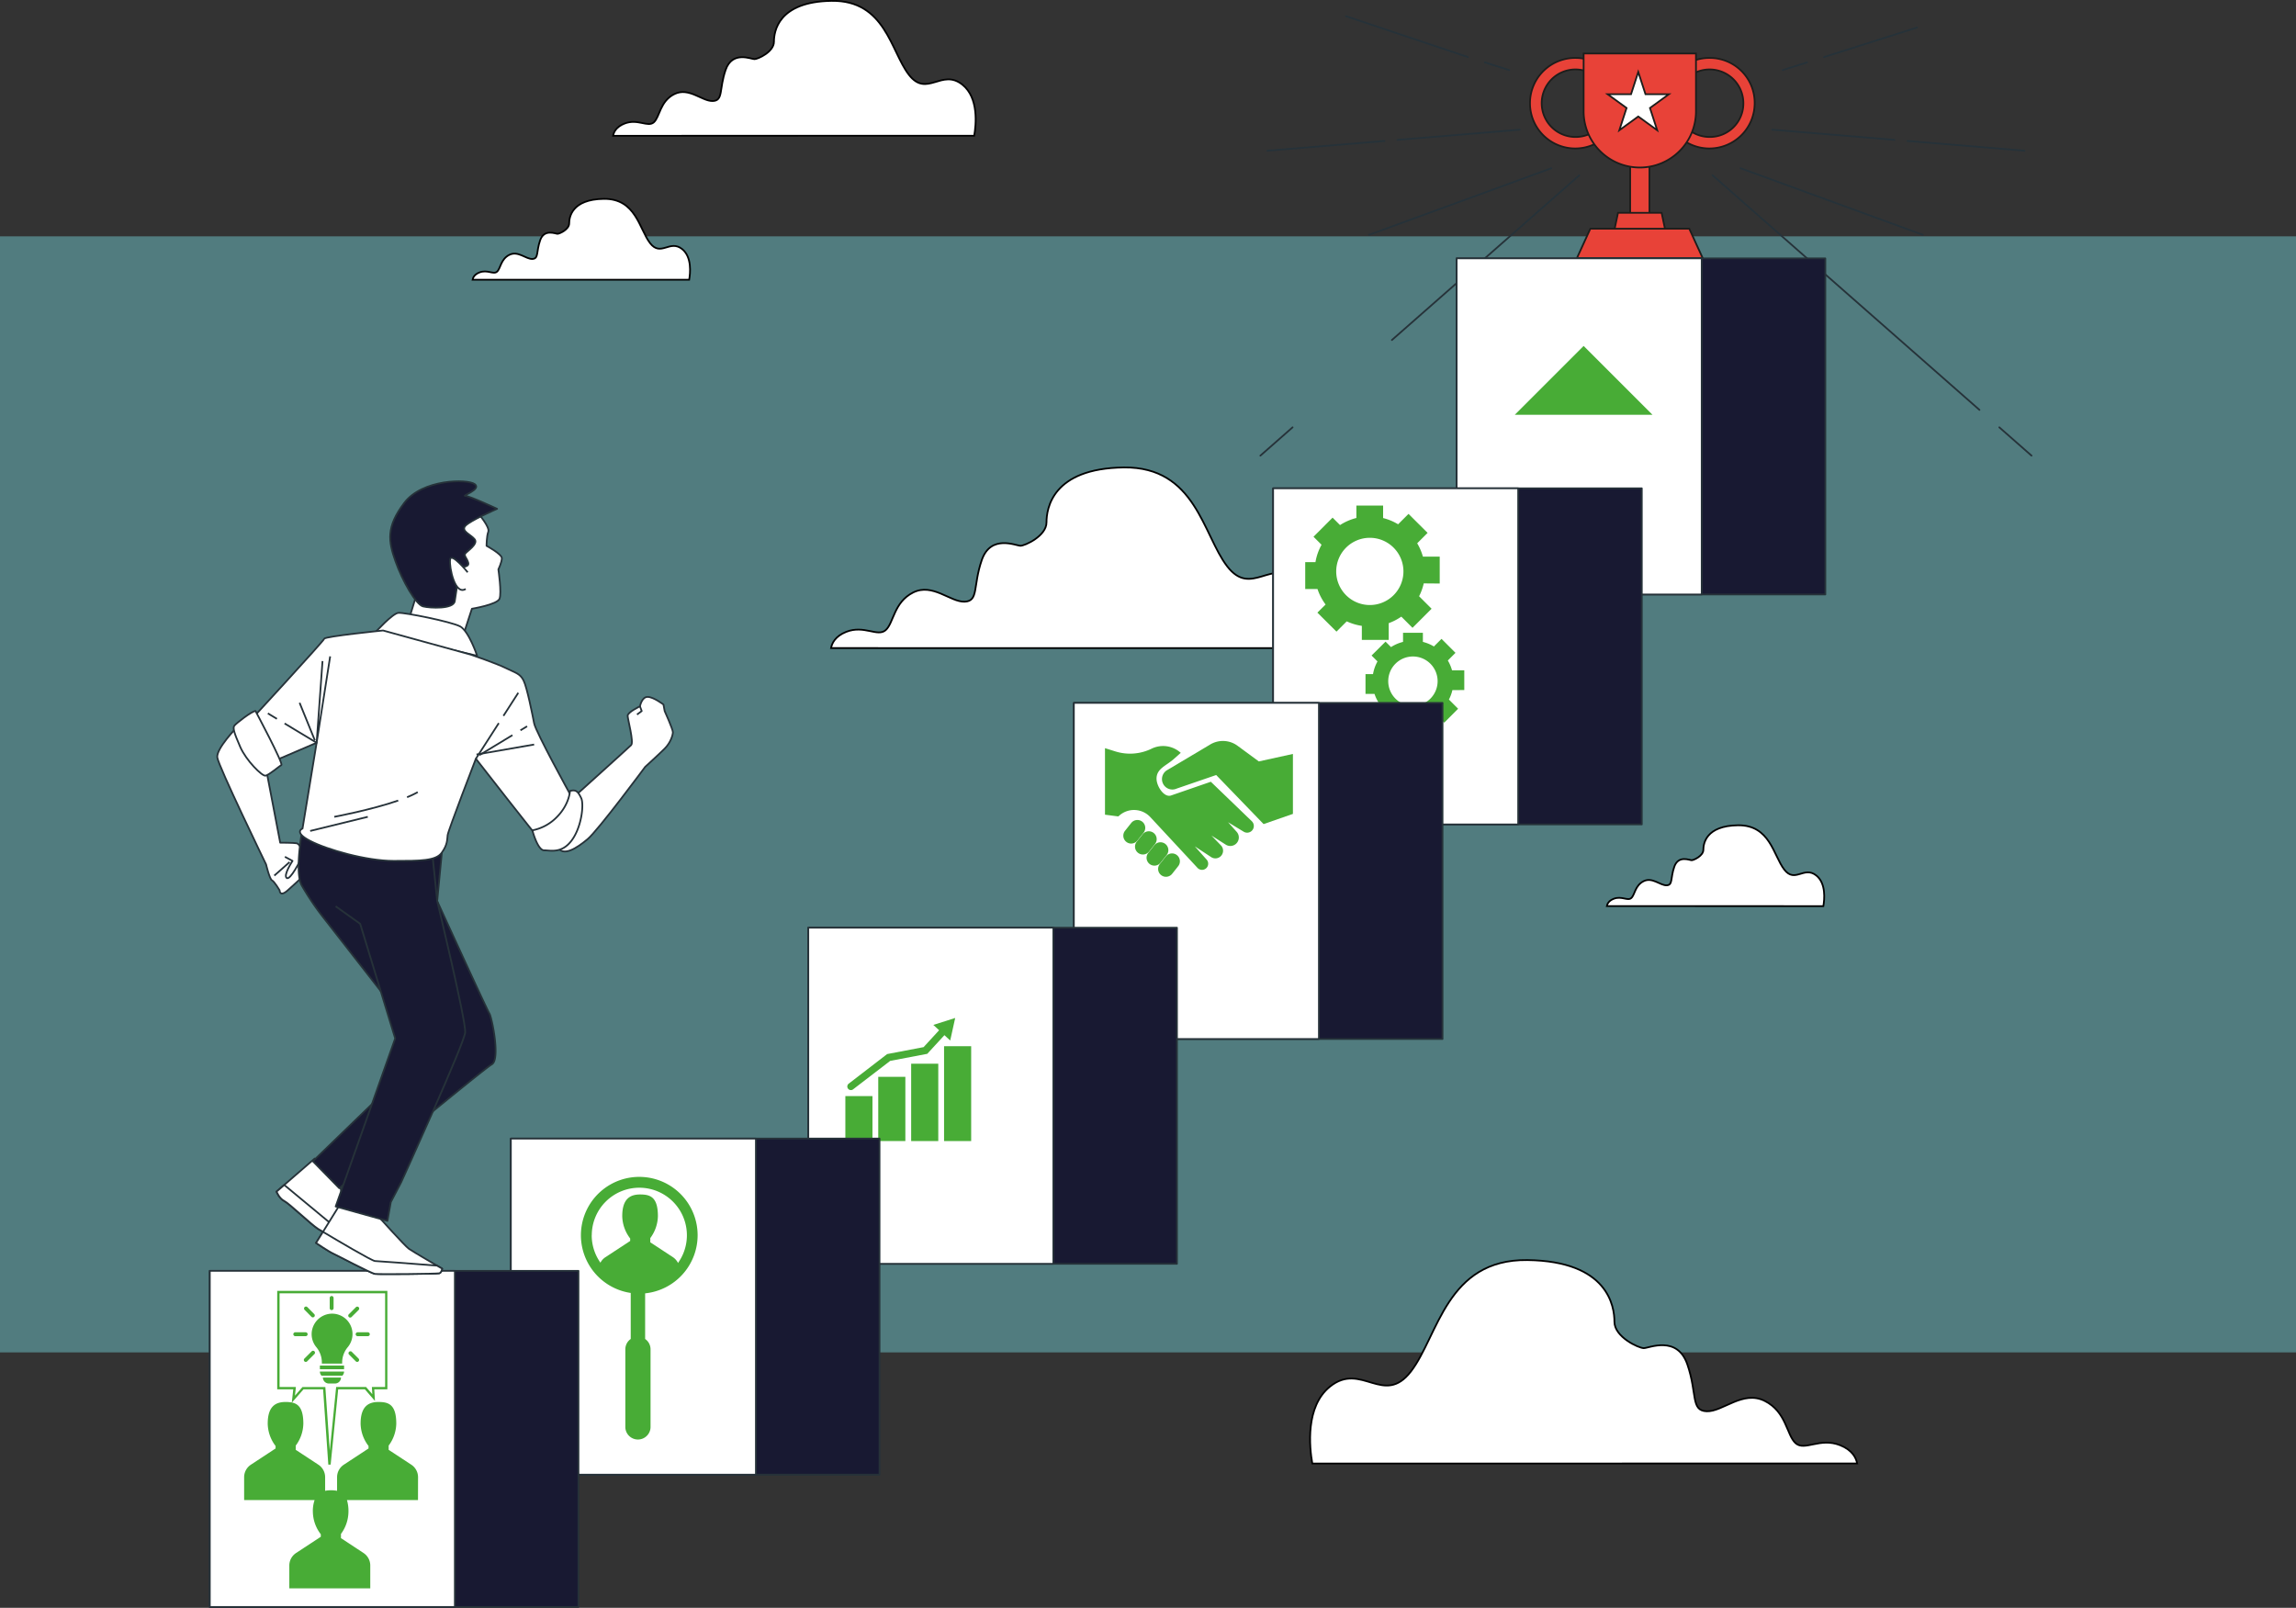<svg xmlns="http://www.w3.org/2000/svg" id="katman_1" data-name="katman 1" viewBox="0 0 1323.22 926.68"><rect x="0" y="0" width="1323.22" height="926.68" fill="#333333" stroke="none"/><defs><style>.cls-1{fill:#71c6cc;opacity:0.5;}.cls-2,.cls-5,.cls-7{fill:#fff;}.cls-2{stroke:#010101;}.cls-2,.cls-4,.cls-5{stroke-miterlimit:10;}.cls-3,.cls-9{fill:none;}.cls-3,.cls-6,.cls-7,.cls-9{stroke:#263239;stroke-linejoin:round;}.cls-3{stroke-linecap:round;}.cls-4{fill:#e84238;}.cls-4,.cls-5{stroke:#1d1d1b;}.cls-6{fill:#181932;}.cls-8{fill:#48ac36;}</style></defs><rect class="cls-1" y="136.21" width="1323.22" height="643.25"></rect><path class="cls-2" d="M850.86,399.46c1.48-8.38,3.61-29.17-9-39.36-16.05-13-27.44,10.35-41.43-7.77s-18.12-57.48-59.55-57S696.3,319.19,696.3,327s-12.43,13.47-15,13.47S664.2,333.69,659,348.7s-1.67,23.71-9.9,24-18.45-10.91-29.65-5.3S608.27,385,603.6,389.1s-12.42-3.11-22.78,1c-6.28,2.51-8.17,6.54-8.7,9.33Z" transform="translate(-93.18 -25.91)"></path><line class="cls-3" x1="744.93" y1="246.3" x2="726.37" y2="262.62"></line><line class="cls-3" x1="910.2" y1="101.01" x2="802.17" y2="195.98"></line><line class="cls-3" x1="894.04" y1="96.97" x2="788.99" y2="135.35"></line><line class="cls-3" x1="797.84" y1="81.25" x2="730.41" y2="86.87"></line><line class="cls-3" x1="875.86" y1="74.75" x2="805.36" y2="80.62"></line><line class="cls-3" x1="845.96" y1="32.88" x2="775.7" y2="9.34"></line><line class="cls-3" x1="869.8" y1="40.4" x2="855.73" y2="35.96"></line><line class="cls-3" x1="1152.23" y1="246.3" x2="1170.8" y2="262.62"></line><line class="cls-3" x1="986.96" y1="101.01" x2="1140.8" y2="236.25"></line><line class="cls-3" x1="1003.12" y1="96.97" x2="1108.17" y2="135.35"></line><line class="cls-3" x1="1099.33" y1="81.25" x2="1166.75" y2="86.87"></line><line class="cls-3" x1="1021.31" y1="74.75" x2="1091.81" y2="80.62"></line><line class="cls-3" x1="1051.2" y1="32.88" x2="1104.88" y2="15.86"></line><line class="cls-3" x1="1027.37" y1="40.4" x2="1041.43" y2="35.96"></line><rect class="cls-4" x="939.49" y="83.51" width="11.11" height="47.35"></rect><polygon class="cls-4" points="961.47 141.01 928.62 141.01 932.49 122.65 957.61 122.65 961.47 141.01"></polygon><polygon class="cls-4" points="981.28 148.74 908.81 148.74 916.54 131.83 973.55 131.83 981.28 148.74"></polygon><path class="cls-4" d="M1001.51,59.3a26.09,26.09,0,1,0,25.6,26.09A25.85,25.85,0,0,0,1001.51,59.3Zm0,45.55a19.46,19.46,0,1,1,19.09-19.46A19.29,19.29,0,0,1,1001.51,104.85Z" transform="translate(-93.18 -25.91)"></path><path class="cls-4" d="M1078.81,59.3a26.09,26.09,0,1,0,25.61,26.09A25.86,25.86,0,0,0,1078.81,59.3Zm0,45.55a19.46,19.46,0,1,1,19.1-19.46A19.29,19.29,0,0,1,1078.81,104.85Z" transform="translate(-93.18 -25.91)"></path><path class="cls-4" d="M1038.22,122.46h0a32.37,32.37,0,0,1-32.37-32.37V56.75h64.75V90.09A32.38,32.38,0,0,1,1038.22,122.46Z" transform="translate(-93.18 -25.91)"></path><polygon class="cls-5" points="944.15 41.49 948.32 54.31 961.8 54.31 950.9 62.24 955.06 75.06 944.15 67.14 933.25 75.06 937.41 62.24 926.5 54.31 939.99 54.31 944.15 41.49"></polygon><rect class="cls-6" x="839.49" y="148.91" width="212.47" height="193.72"></rect><rect class="cls-7" x="839.49" y="148.91" width="141.23" height="193.72"></rect><rect class="cls-6" x="733.72" y="281.44" width="212.47" height="193.72"></rect><rect class="cls-7" x="733.72" y="281.44" width="141.23" height="193.72"></rect><path class="cls-8" d="M922.91,362.23v-15.5h-9.69a31.46,31.46,0,0,0-3.29-7.69l6-6-11-10.95-6,6a31.39,31.39,0,0,0-8.64-3.6V317.3H874.88v7.15a31.68,31.68,0,0,0-9.43,4.09l-4.28-4.28-11,11,4.64,4.63a31.46,31.46,0,0,0-3.51,10h-5.9v15.5h7.07a31.44,31.44,0,0,0,4.67,8.93L852.41,379l11,10.95,5.92-5.92a31.42,31.42,0,0,0,8.7,2.6v8.09h15.49v-9.65a31.44,31.44,0,0,0,7.26-3.76l6.45,6.45,11-11-7.2-7.19a32,32,0,0,0,2.67-7.42Zm-40.28,12.39A19.37,19.37,0,1,1,902,355.26,19.36,19.36,0,0,1,882.63,374.62Z" transform="translate(-93.18 -25.91)"></path><path class="cls-8" d="M937.07,423.63V412.25H930a23.31,23.31,0,0,0-2.41-5.66l4.41-4.42-8.05-8.05-4.39,4.39a23.42,23.42,0,0,0-6.35-2.64v-5.26H901.77v5.26a23.08,23.08,0,0,0-6.93,3l-3.15-3.15-8.05,8,3.41,3.41a23,23,0,0,0-2.58,7.33h-4.33v11.39h5.19a23.12,23.12,0,0,0,3.43,6.57L885.25,436l8.06,8.05,4.34-4.35a23.12,23.12,0,0,0,6.4,1.91v5.95h11.39v-7.09a23.66,23.66,0,0,0,5.33-2.77l4.74,4.74,8-8.05-5.29-5.29a23.24,23.24,0,0,0,2-5.46Zm-29.6,9.11a14.23,14.23,0,1,1,14.23-14.23A14.23,14.23,0,0,1,907.47,432.74Z" transform="translate(-93.18 -25.91)"></path><rect class="cls-6" x="618.88" y="405.12" width="212.47" height="193.72"></rect><rect class="cls-7" x="618.88" y="405.12" width="141.23" height="193.72"></rect><path class="cls-8" d="M818.66,464.76l-12.24-9a14.22,14.22,0,0,0-16.14-.53L766,469.67a6,6,0,0,0,5.36,10.73l22.73-7.8,27.32,28.28L838.31,495V460.45Z" transform="translate(-93.18 -25.91)"></path><path class="cls-8" d="M791,476.48l-22.63,7.81c-4.12,1.77-8.66-5.12-8.66-9.6h0c0-5.79,5.52-7.39,9.85-11.23l4.1-3.64a15.11,15.11,0,0,0-16.78-2.41h0A28.28,28.28,0,0,1,736,459l-6-1.88v38.34l7.67,1,.72-.62a12.81,12.81,0,0,1,17.72,1l27.22,29.29a3.55,3.55,0,0,0,4.85.32h0a3.54,3.54,0,0,0,.4-5.1l-6.81-7.64,9.45,6.22a4.43,4.43,0,0,0,5.62-6.77l-5.49-5.68,8.24,5.24a4.9,4.9,0,0,0,6.28-7.41l-4.93-5.5,9,5.46a3.84,3.84,0,0,0,4.43-.32h0a3.84,3.84,0,0,0,.23-5.74Z" transform="translate(-93.18 -25.91)"></path><path class="cls-8" d="M748.75,510.27l3.48-4.4a4.53,4.53,0,0,0-7.11-5.63l-3.48,4.39a4.54,4.54,0,1,0,7.11,5.64Z" transform="translate(-93.18 -25.91)"></path><path class="cls-8" d="M755.41,516.69l3.48-4.4a4.54,4.54,0,0,0-7.12-5.63l-3.48,4.39a4.54,4.54,0,0,0,7.12,5.64Z" transform="translate(-93.18 -25.91)"></path><path class="cls-8" d="M762.06,523.11l3.48-4.39a4.54,4.54,0,0,0-7.12-5.64l-3.47,4.4a4.52,4.52,0,0,0,.74,6.37h0A4.53,4.53,0,0,0,762.06,523.11Z" transform="translate(-93.18 -25.91)"></path><path class="cls-8" d="M771.45,518.76a4.54,4.54,0,0,0-6.37.74l-3.48,4.4a4.53,4.53,0,1,0,7.11,5.63l3.48-4.39A4.54,4.54,0,0,0,771.45,518.76Z" transform="translate(-93.18 -25.91)"></path><rect class="cls-6" x="465.83" y="534.68" width="212.47" height="193.72"></rect><rect class="cls-7" x="465.83" y="534.68" width="141.23" height="193.72"></rect><rect class="cls-8" x="487.19" y="631.74" width="15.62" height="25.91"></rect><rect class="cls-8" x="506.15" y="620.64" width="15.62" height="37.01"></rect><rect class="cls-8" x="525.12" y="613.08" width="15.62" height="44.58"></rect><rect class="cls-8" x="544.08" y="602.99" width="15.62" height="54.67"></rect><path class="cls-8" d="M643.67,612.63l-12.6,4,3.34,3.06-8.95,9.74-21,4-22.08,17a2.07,2.07,0,1,0,2.52,3.28l21.3-16.35,21.38-4.07,9.88-10.75,3.34,3.07Z" transform="translate(-93.18 -25.91)"></path><rect class="cls-6" x="294.41" y="656.23" width="212.47" height="193.72"></rect><rect class="cls-7" x="294.41" y="656.23" width="141.23" height="193.72"></rect><path class="cls-8" d="M481,750.5l-13.05-8.57v-2.45a21.86,21.86,0,0,0,4.39-12.65c0-11.22-4.6-12.48-10.27-12.48s-10.28,2.45-10.28,12.48a21.8,21.8,0,0,0,4.57,12.88v1.44L442.1,750.5a8.61,8.61,0,0,0-3.89,7.21v3.06l22.62,9.91,24-9.91v-3.06A8.61,8.61,0,0,0,481,750.5Z" transform="translate(-93.18 -25.91)"></path><path class="cls-8" d="M495.23,737.88a33.63,33.63,0,1,0-38.55,33.23v26.53a7.25,7.25,0,0,0-3.11,5.94v45a7.27,7.27,0,0,0,14.53,0v-45a7.23,7.23,0,0,0-3.12-5.94v-26.3A33.69,33.69,0,0,0,495.23,737.88Zm-61,0a27.41,27.41,0,1,1,27.41,27.4A27.44,27.44,0,0,1,434.19,737.88Z" transform="translate(-93.18 -25.91)"></path><rect class="cls-6" x="120.91" y="732.46" width="212.47" height="193.72"></rect><rect class="cls-7" x="120.91" y="732.46" width="141.23" height="193.72"></rect><path class="cls-8" d="M334.11,877.31a8.63,8.63,0,0,0-3.89-7.21l-13.05-8.57v-2.45a21.83,21.83,0,0,0,4.39-12.65c0-11.22-4.6-12.48-10.27-12.48S301,836.4,301,846.43a21.78,21.78,0,0,0,4.57,12.88v1.44l-14.24,9.35a8.63,8.63,0,0,0-3.89,7.21v7.84a18.23,18.23,0,0,0-3.7-.31,14.23,14.23,0,0,0-3.18.33v-7.86a8.61,8.61,0,0,0-3.89-7.21l-13.05-8.57v-2.45A21.76,21.76,0,0,0,268,846.43c0-8.63-2.72-11.36-6.56-12.16l6.65-7.61h11.3l3,43.4,1.35,0,4.34-43.42h15.37l5.83,6.73-.39-6.73h7.54V769.92H252.94v56.74h9.25l-.84,7.59a18.8,18.8,0,0,0-3.6-.3c-5.68,0-10.28,2.45-10.28,12.48A21.78,21.78,0,0,0,252,859.31v1.44l-14.23,9.35a8.61,8.61,0,0,0-3.89,7.21v13.17h40.61a19.15,19.15,0,0,0-1,6.84,21.74,21.74,0,0,0,4.57,12.88v1.44L263.81,921a8.61,8.61,0,0,0-3.89,7.21v13.17h46.65V928.2a8.61,8.61,0,0,0-3.89-7.21l-13-8.57V910A21.86,21.86,0,0,0,294,897.32a22.67,22.67,0,0,0-.86-6.84h40.94Zm-79.81-52v-54h60.83v54H307.5l.25,4.17-3.61-4.17H286.91L283.24,862l-2.56-36.67H267.5l-4.34,5,.55-5Z" transform="translate(-93.18 -25.91)"></path><polygon class="cls-8" points="184.36 789.16 198.3 789.16 198.3 787.05 184.36 787.05 184.36 789.16"></polygon><path class="cls-8" d="M278.48,818.79h12a3.43,3.43,0,0,0,1-2.37H277.53A3.46,3.46,0,0,0,278.48,818.79Z" transform="translate(-93.18 -25.91)"></path><path class="cls-8" d="M282.72,823.31h3.53a3.47,3.47,0,0,0,3.46-3.45H279.28A3.44,3.44,0,0,0,282.72,823.31Z" transform="translate(-93.18 -25.91)"></path><path class="cls-8" d="M275.49,802.36a13.86,13.86,0,0,1,3.18,8.83v.65h11.7v-.65a13.78,13.78,0,0,1,3.22-8.82,11.87,11.87,0,0,0,2.75-7.54,11.76,11.76,0,0,0-12.59-11.75,11.87,11.87,0,0,0-10.92,10.73A11.71,11.71,0,0,0,275.49,802.36Z" transform="translate(-93.18 -25.91)"></path><path class="cls-8" d="M298.16,794.9a1.12,1.12,0,0,0,1.12,1.12h5.9a1.12,1.12,0,0,0,0-2.24h-5.9A1.12,1.12,0,0,0,298.16,794.9Z" transform="translate(-93.18 -25.91)"></path><path class="cls-8" d="M270.47,794.9a1.12,1.12,0,0,0-1.12-1.12h-6a1.12,1.12,0,0,0,0,2.24h6A1.12,1.12,0,0,0,270.47,794.9Z" transform="translate(-93.18 -25.91)"></path><path class="cls-8" d="M284.31,781h0a1.12,1.12,0,0,0,1.12-1.12V774a1.12,1.12,0,0,0-1.11-1.12h0A1.12,1.12,0,0,0,283.2,774v5.92A1.12,1.12,0,0,0,284.31,781Z" transform="translate(-93.18 -25.91)"></path><path class="cls-8" d="M295,785.31a1.12,1.12,0,0,0,.79-.33l4.08-4.07a1.12,1.12,0,1,0-1.58-1.59l-4.08,4.08a1.12,1.12,0,0,0,.79,1.91Z" transform="translate(-93.18 -25.91)"></path><path class="cls-8" d="M272.81,804.75l-4.14,4.14a1.12,1.12,0,1,0,1.58,1.58l4.14-4.13a1.12,1.12,0,1,0-1.58-1.59Z" transform="translate(-93.18 -25.91)"></path><path class="cls-8" d="M272.68,784.86a1.12,1.12,0,0,0,1.59-1.58l-3.95-4a1.12,1.12,0,0,0-1.59,0,1.14,1.14,0,0,0,0,1.59Z" transform="translate(-93.18 -25.91)"></path><path class="cls-8" d="M295.88,805a1.12,1.12,0,0,0-1.58,1.58l3.93,3.94a1.12,1.12,0,1,0,1.59-1.58Z" transform="translate(-93.18 -25.91)"></path><path class="cls-7" d="M368.83,321.88s6.77,7.79,5.76,10.5-1,8.13-1,8.13,8.81,4.75,8.81,7.12-2,6.44-2,6.44,2,13.55.67,16.93-15.92,5.76-15.92,5.76l-5.42,16.6-31.17-9.48,5.08-16.6s-7.79-19.65-9.14-26.09,8.47-19,20.66-22S368.83,321.88,368.83,321.88Z" transform="translate(-93.18 -25.91)"></path><path class="cls-6" d="M358.32,352.71s5.43.34,4.75-2.37-2.71-4.07-1.7-5.42,7.46-5.42,5.42-8.13-8.13-4.74-5.42-7.79,18.3-9.83,18.3-9.83-15.92-7.45-18.3-7.45,9.49-3.73,5.42-6.78-30.15-3.05-40.65,10.84-9.15,22-5.08,33.54,11.86,25.07,15.92,26.09,17.62,1.69,18.3-3.05S358.32,352.71,358.32,352.71Z" transform="translate(-93.18 -25.91)"></path><path class="cls-7" d="M362.72,355.76s-9.59-11.84-10.15-7.33,2.82,20.87,9,16.92" transform="translate(-93.18 -25.91)"></path><path class="cls-7" d="M309.54,390.31s7.45,2.38,25.41,6.1,33.2,7.46,33.2,7.46-4.74-14.23-9.83-16.94-32.18-8.13-35.57-7.79S309.54,390.31,309.54,390.31Z" transform="translate(-93.18 -25.91)"></path><path class="cls-7" d="M424.39,484.83s30.83-27.78,32.52-29.47-2-14.91-2-16.94S462,433,462,433s1-5.42,4.41-5.42,9.14,4.4,9.14,4.4l.68,3.73s4.74,10.5,4.74,12.2-1.35,6.1-4.74,9.48S465,467.9,465,467.9s-27.1,36.58-33.2,41.67-14.23,10.5-17.28,4.4S424.39,484.83,424.39,484.83Z" transform="translate(-93.18 -25.91)"></path><polyline class="cls-9" points="368.81 407.09 369.83 409.81 367.12 411.84"></polyline><path class="cls-7" d="M229.59,445.2s-11.86,12.19-11.18,17.27,28.12,61.66,28.12,61.66,2,8.47,3.39,9.15,4.4,5.76,4.4,5.76,0,4.4,5.08-.34,12.2-10.16,11.86-14.57-3.73-7.79-3.73-7.79-1.69-4.06-3.39-4.4-9.48-.34-9.48-.34l-8.81-46.08Z" transform="translate(-93.18 -25.91)"></path><path class="cls-7" d="M257.37,519.73l4.4,2.37s-5.42,8.13-3.39,9.82,8.14-10.5,8.81-12.19-1-3.39-1-3.39" transform="translate(-93.18 -25.91)"></path><line class="cls-7" x1="166.9" y1="496.87" x2="158.09" y2="504.66"></line><path class="cls-7" d="M274.54,693.65l-22,19.05s1.47,3.91,4.4,5.38,15.63,13.67,19.54,16.12,13.19,7.32,23.44,7.32,12.22-3.91,12.22-5.37-20-14.66-20-14.66l-4.4-17.58Z" transform="translate(-93.18 -25.91)"></path><path class="cls-7" d="M257,708.87l-4.42,3.83s1.47,3.91,4.4,5.38,15.63,13.67,19.54,16.12,13.19,7.32,23.44,7.32c6,0,9.16-1.34,10.74-2.74-6-1.26-11.26-2.2-13.46-2.2-6.72,0-14.12-6.05-14.12-6.05Z" transform="translate(-93.18 -25.91)"></path><path class="cls-6" d="M267.53,503.47s-4.78,24.87-.48,32.75a161.18,161.18,0,0,0,11.46,17.18l60.88,78.07L273.5,695.21l15.21,15.54s82.91-68.54,87.92-71.4,0-27.22-1.43-29.37-30.06-64.74-30.06-64.74l2.68-27.88Z" transform="translate(-93.18 -25.91)"></path><path class="cls-7" d="M311.68,727.5s14.8,16.48,17.15,18.16S348,757.09,348,757.09s-.34,2.36-1.68,2.69-34.64.68-37,.34-21.86-10.76-24.21-11.77-9.76-6.05-9.76-6.05l14.8-23.88Z" transform="translate(-93.18 -25.91)"></path><path class="cls-6" d="M286.63,548.27l14.12,10.08,20.18,66.08-34.3,96.85,29.84,8.31,1.94-10.83,5.94-11.37s36.43-79.93,36.93-86.49-16.14-75.66-16.14-75.66l-3-29.26-52.45-5" transform="translate(-93.18 -25.91)"></path><path class="cls-7" d="M346.32,759.78c1.34-.33,1.68-2.69,1.68-2.69l-3-1.73c-12.79-1-34.28-2.64-35.69-2.64-1.64,0-22.33-12.25-30-16.83l-4,6.41s7.4,5,9.76,6.05,21.85,11.43,24.21,11.77S345,760.12,346.32,759.78Z" transform="translate(-93.18 -25.91)"></path><path class="cls-7" d="M313.94,389.3s-33.53,3.39-33.87,4.74-44.72,49.46-44.72,49.46l11.86,22.7L275.66,454l-8.13,49.46s-5.42,2,4.41,7.11S304.46,522.1,320,522.1s24.39,0,27.78-4.74,3.05-7.46,3.39-10.17,16.26-44,16.26-44S403,508.89,404.4,509.9s7.79,2,13.21-4.4,4.4-21.34,4.4-21.34-20-36.25-21-41.33-4.06-20.67-6.1-24.74-4.74-4.4-10.16-7.11-20.33-7.79-20.33-7.79Z" transform="translate(-93.18 -25.91)"></path><polyline class="cls-9" points="190.28 378.3 182.48 428.1 185.87 381.01"></polyline><line class="cls-9" x1="181.47" y1="426.74" x2="172.66" y2="405.06"></line><line class="cls-9" x1="159.59" y1="414.31" x2="154.37" y2="411.16"></line><line class="cls-9" x1="182.48" y1="428.1" x2="164.02" y2="416.98"></line><line class="cls-9" x1="290.14" y1="412.59" x2="298.69" y2="399.3"></line><line class="cls-9" x1="274.29" y1="437.25" x2="287.46" y2="416.77"></line><line class="cls-9" x1="299.94" y1="420.93" x2="303.77" y2="418.61"></line><line class="cls-9" x1="276.33" y1="435.21" x2="295.32" y2="423.72"></line><line class="cls-9" x1="274.63" y1="434.87" x2="307.83" y2="429.11"></line><line class="cls-9" x1="178.76" y1="478.92" x2="211.96" y2="470.78"></line><path class="cls-9" d="M327.78,485.39a52.4,52.4,0,0,0,6.15-2.93" transform="translate(-93.18 -25.91)"></path><path class="cls-9" d="M285.83,496.69s21.14-3.94,36.84-9.38" transform="translate(-93.18 -25.91)"></path><path class="cls-7" d="M421.68,481.79s-.34,7.45-7.12,14.56A26.92,26.92,0,0,1,400,504.48S403,516,406.77,516s10.16,2,15.92-5.76,7.12-21,5.42-24.39S425.4,480.77,421.68,481.79Z" transform="translate(-93.18 -25.91)"></path><path class="cls-7" d="M240.43,435.71s16.26,30.49,14.91,31.17-7.12,5.76-9.15,6.1-11.18-8.81-14.57-16.6-4.4-10.84-3.39-12.2S238.4,435.71,240.43,435.71Z" transform="translate(-93.18 -25.91)"></path><path class="cls-2" d="M654.62,104.13c1.1-6.25,2.7-21.77-6.74-29.38-12-9.67-20.5,7.73-30.94-5.8S603.41,26,572.47,26.41,539.22,44.2,539.22,50s-9.28,10-11.22,10-12.76-5-16.62,6.19-1.25,17.7-7.39,17.94-13.78-8.15-22.14-4S473.48,93.31,470,96.4s-9.28-2.32-17,.77c-4.69,1.88-6.1,4.88-6.49,7Z" transform="translate(-93.18 -25.91)"></path><path class="cls-2" d="M490.36,187.13c.66-3.75,1.62-13.06-4-17.62-7.19-5.8-12.29,4.64-18.55-3.48s-8.12-25.73-26.66-25.5-19.94,10.66-19.94,14.14-5.57,6-6.73,6-7.65-3-10,3.71S403.73,175,400,175.16s-8.26-4.88-13.27-2.37-5,7.85-7.1,9.7-5.57-1.39-10.2.47c-2.81,1.12-3.66,2.92-3.9,4.17Z" transform="translate(-93.18 -25.91)"></path><path class="cls-2" d="M1144,548.17c.66-3.75,1.62-13.06-4-17.62-7.19-5.8-12.29,4.63-18.55-3.48s-8.12-25.74-26.66-25.5-19.94,10.66-19.94,14.14-5.57,6-6.73,6-7.65-3-10,3.71-.74,10.61-4.43,10.75-8.26-4.88-13.27-2.37-5,7.84-7.1,9.7-5.57-1.39-10.2.46c-2.81,1.13-3.66,2.93-3.9,4.18Z" transform="translate(-93.18 -25.91)"></path><path class="cls-2" d="M849.49,869.43c-1.67-9.43-4.07-32.85,10.17-44.33,18.09-14.59,30.92,11.66,46.68-8.76s20.42-64.75,67.09-64.17,50.17,26.84,50.17,35.59,14,15.17,16.92,15.17,19.25-7.59,25.09,9.33,1.87,26.71,11.14,27.06,20.79-12.28,33.41-6,12.62,19.74,17.87,24.41,14-3.5,25.67,1.16c7.07,2.83,9.2,7.36,9.79,10.5Z" transform="translate(-93.18 -25.91)"></path><polygon class="cls-8" points="952.35 239.05 873.01 239.05 912.67 199.38 952.35 239.05"></polygon></svg>